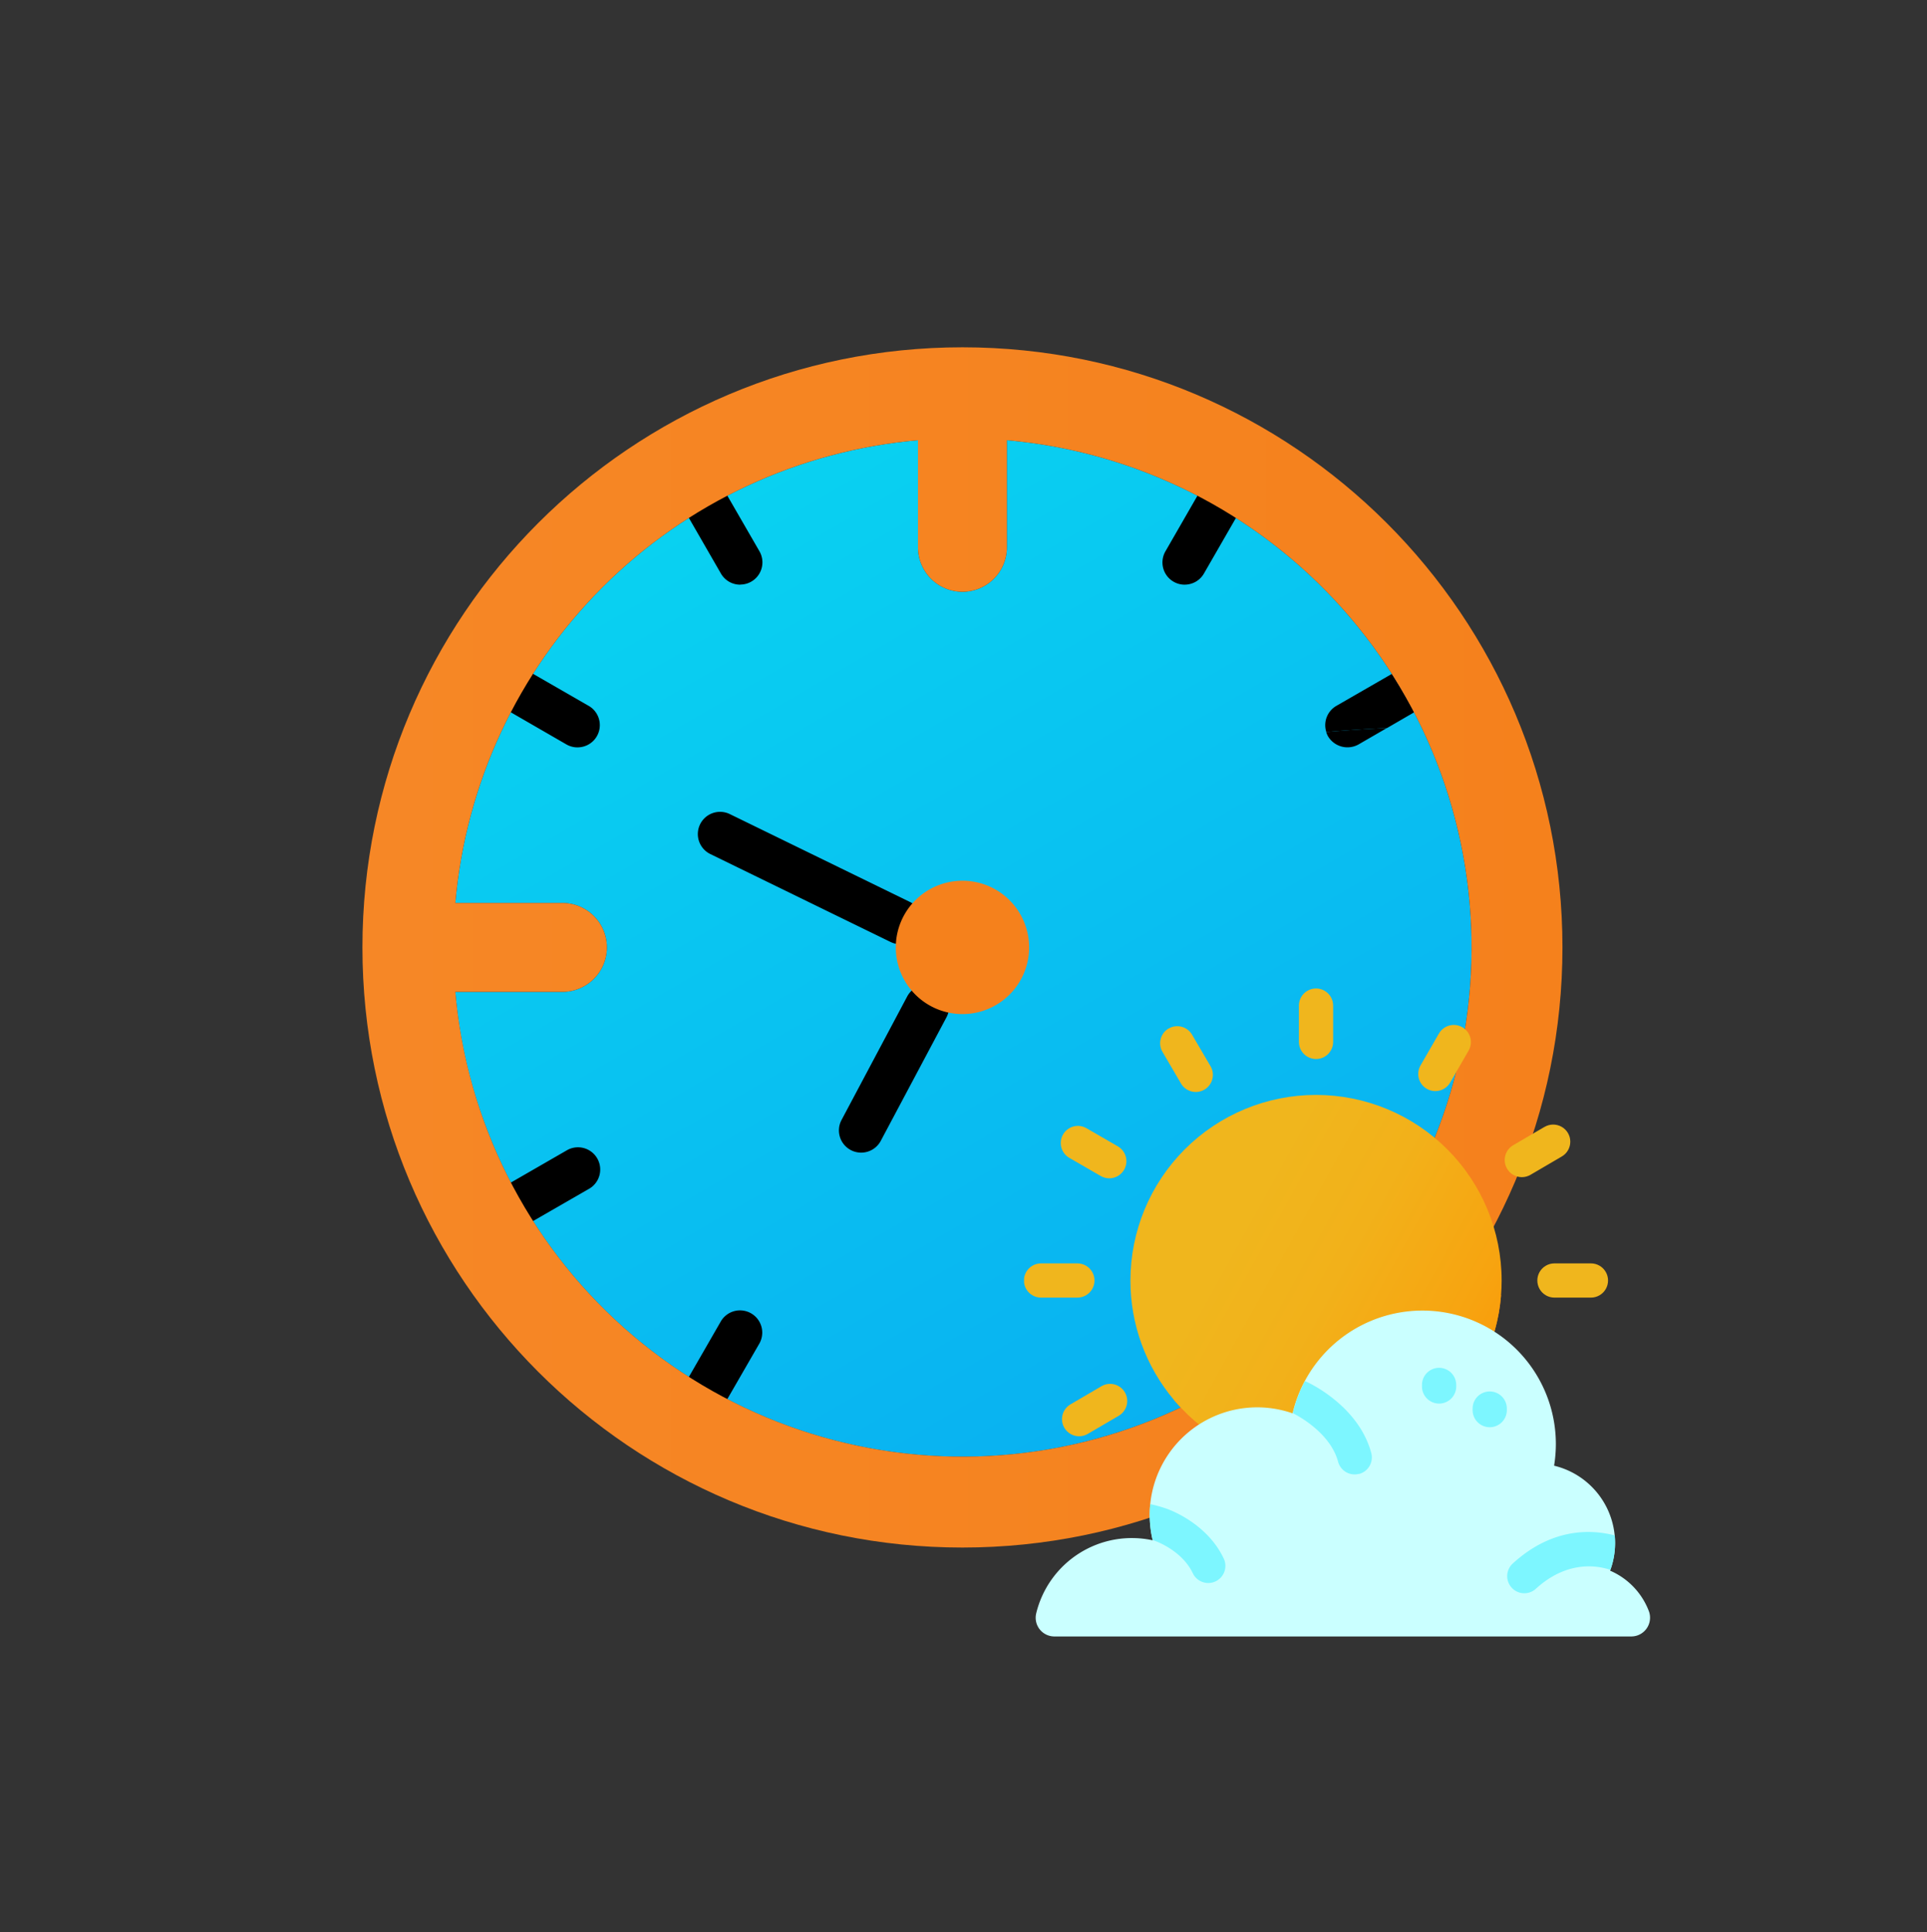 <svg id="Слой_1" data-name="Слой 1" xmlns="http://www.w3.org/2000/svg" xmlns:xlink="http://www.w3.org/1999/xlink" viewBox="0 0 765.47 767.34"><rect x="0" y="0" width="765.47" height="767.34" fill="#333333" stroke="none"/><defs><style>.cls-1{fill:none;}.cls-2{clip-path:url(#clip-path);}.cls-3{fill:url(#Безымянный_градиент);}.cls-4{clip-path:url(#clip-path-2);}.cls-5{fill:#5e5f62;}.cls-6{fill:#f5811c;}.cls-7{clip-path:url(#clip-path-3);}.cls-8{fill:url(#Безымянный_градиент_2);}.cls-9{clip-path:url(#clip-path-5);}.cls-10{fill:url(#Безымянный_градиент_3);}.cls-11{clip-path:url(#clip-path-7);}.cls-12{fill:url(#Безымянный_градиент_4);}.cls-13{fill:#caffff;}.cls-14{fill:#7df6ff;}</style><clipPath id="clip-path" transform="translate(143.97 137.93)"><path class="cls-1" d="M256,79.45a17.65,17.65,0,1,1-35.31,0V36.9A202.09,202.09,0,0,0,36.9,220.69H79.45a17.65,17.65,0,0,1,0,35.31H36.9a197.67,197.67,0,0,0,11.48,51.73A202.24,202.24,0,1,0,256,36.9Z"/></clipPath><linearGradient id="Безымянный_градиент" y1="511.99" x2="1" y2="511.99" gradientTransform="matrix(0, 404.55, 404.55, 0, -206885.88, 36.86)" gradientUnits="userSpaceOnUse"><stop offset="0" stop-color="#09d1f1"/><stop offset="1" stop-color="#09b1f1"/></linearGradient><clipPath id="clip-path-2" transform="translate(143.97 137.93)"><rect class="cls-1" width="511.52" height="512"/></clipPath><clipPath id="clip-path-3" transform="translate(143.97 137.93)"><path class="cls-1" d="M256,79.45V36.9A202.23,202.23,0,1,1,36.9,256H79.45a17.65,17.65,0,0,0,0-35.31H36.9A202.09,202.09,0,0,1,220.69,36.9V79.45a17.65,17.65,0,1,0,35.31,0M238.34,0C106.71,0,0,106.71,0,238.34S106.71,476.69,238.34,476.69,476.69,370,476.69,238.34,370,0,238.34,0Z"/></clipPath><linearGradient id="Безымянный_градиент_2" y1="512" x2="1" y2="512" gradientTransform="matrix(476.69, 0, 0, -476.69, 143.97, 244442.27)" gradientUnits="userSpaceOnUse"><stop offset="0" stop-color="#f68726"/><stop offset="0.01" stop-color="#f68726"/><stop offset="1" stop-color="#f5811c"/></linearGradient><clipPath id="clip-path-5" transform="translate(143.97 137.93)"><path class="cls-1" d="M305.08,370.64A73.44,73.44,0,0,0,322.31,418q1.54,1.83,3.19,3.56a73.72,73.72,0,0,0,126.79-45c.15-1.94.24-3.89.24-5.86v-.05a73.72,73.72,0,1,0-147.45,0"/></clipPath><linearGradient id="Безымянный_градиент_3" y1="512" x2="1" y2="512" gradientTransform="matrix(0, 147.47, 147.47, 0, -75126.21, 332.53)" gradientUnits="userSpaceOnUse"><stop offset="0" stop-color="#f0b61d"/><stop offset="0.3" stop-color="#f2b11a"/><stop offset="0.65" stop-color="#f7a410"/><stop offset="1" stop-color="#ff8e00"/></linearGradient><clipPath id="clip-path-7" transform="translate(143.97 137.93)"><path class="cls-1" d="M293.58,412.61l-12.44,7.28A6.8,6.8,0,0,0,288,431.63l12.44-7.28a6.8,6.8,0,1,0-6.87-11.74m-24-48.78a6.8,6.8,0,0,0,0,13.6H284a6.8,6.8,0,0,0,0-13.6Zm203.94,0a6.8,6.8,0,0,0,0,13.6H488a6.8,6.8,0,1,0,0-13.6Zm-195.2-51.2a6.8,6.8,0,0,0,2.49,9.29l12.48,7.21a6.8,6.8,0,0,0,6.8-11.78l-12.48-7.21a6.8,6.8,0,0,0-9.29,2.49m191.24-3-12.44,7.28A6.8,6.8,0,1,0,464,328.65l12.44-7.28a6.8,6.8,0,1,0-6.87-11.74M320.24,270.53a6.8,6.8,0,0,0-2.43,9.3l7.28,12.44a6.8,6.8,0,1,0,11.74-6.86L329.55,273a6.8,6.8,0,0,0-9.3-2.44m107.27,2.16-7.21,12.49a6.8,6.8,0,1,0,11.78,6.8l7.21-12.49a6.8,6.8,0,1,0-11.77-6.8M372,261.45v14.42a6.8,6.8,0,1,0,13.6,0V261.45a6.8,6.8,0,0,0-13.6,0"/></clipPath><linearGradient id="Безымянный_градиент_4" y1="512" x2="1" y2="512" gradientTransform="matrix(231.96, 0, 0, -231.96, 406.8, 119242.82)" gradientUnits="userSpaceOnUse"><stop offset="0" stop-color="#f0b61d"/><stop offset="1" stop-color="#f0b61d"/></linearGradient></defs><title>day</title><g class="cls-2"><rect class="cls-3" x="-40.48" y="-36.06" width="558.5" height="563.6" transform="translate(53.09 290.23) rotate(-30)"/></g><g class="cls-4"><path d="M150.07,94.28a8.83,8.83,0,0,1-7.66-4.41L129.18,66.91a8.83,8.83,0,1,1,15.29-8.83L157.7,81a8.82,8.82,0,0,1-7.63,13.24" transform="translate(143.97 137.93)"/><path d="M85.44,158.9A8.79,8.79,0,0,1,81,157.71L58.08,144.47a8.83,8.83,0,1,1,8.82-15.29l23,13.24a8.83,8.83,0,0,1-4.41,16.47" transform="translate(143.97 137.93)"/><path d="M62.53,348.69a8.83,8.83,0,0,1-4.41-16.47L81.06,319a8.83,8.83,0,1,1,8.83,15.29L66.94,347.51a8.85,8.85,0,0,1-4.41,1.18" transform="translate(143.97 137.93)"/><path d="M417.81,144.95,407,151.22q-12.36.53-24.1,1.59a8.83,8.83,0,0,1,4-10.41l22.07-12.71c3.18,4.95,6.09,10.07,8.91,15.27" transform="translate(143.97 137.93)"/><path d="M382.85,152.8q11.78-1.06,24.1-1.59l-11.3,6.54a9,9,0,0,1-12.09-3.26,9.65,9.65,0,0,1-.71-1.68" transform="translate(143.97 137.93)"/><path class="cls-5" d="M418.61,144.51l-.8.44c-2.82-5.21-5.74-10.33-8.91-15.27l.88-.53a8.86,8.86,0,0,1,8.83,15.36" transform="translate(143.97 137.93)"/><path d="M136.83,423a8.83,8.83,0,0,1-7.64-13.24l13.24-23a8.83,8.83,0,0,1,15.29,8.83l-13.24,22.95a8.82,8.82,0,0,1-7.65,4.41" transform="translate(143.97 137.93)"/><path d="M326.62,94.28A8.83,8.83,0,0,1,319,81l13.24-23a8.83,8.83,0,1,1,15.29,8.83L334.27,89.86a8.82,8.82,0,0,1-7.65,4.41" transform="translate(143.97 137.93)"/><path d="M134.13,189.45a8.83,8.83,0,0,0,4.06,11.81l49.59,24.19,21.82,10.64a8.83,8.83,0,1,0,7.74-15.87l-27.69-13.51-43.72-21.32a8.83,8.83,0,0,0-11.8,4.06" transform="translate(143.97 137.93)"/><path d="M189.67,313.6a8.76,8.76,0,0,1,.65-6.73l26.08-49.05A8.83,8.83,0,0,1,232,266.11L205.9,315.17a8.83,8.83,0,0,1-16.23-1.56" transform="translate(143.97 137.93)"/><path class="cls-6" d="M264.83,238.34a26.48,26.48,0,1,1-26.48-26.48,26.48,26.48,0,0,1,26.48,26.48" transform="translate(143.97 137.93)"/></g><g class="cls-7"><rect class="cls-8" x="143.97" y="137.93" width="476.69" height="476.69"/></g><g class="cls-4"><path class="cls-6" d="M452.29,376.55a73.72,73.72,0,0,1-126.79,45q-1.65-1.73-3.19-3.56a56.15,56.15,0,0,1,33.12-10.76c1.7,0,3.4.08,5.08.23a66.76,66.76,0,0,1,91.79-30.93" transform="translate(143.97 137.93)"/></g><g class="cls-9"><rect class="cls-10" x="278.53" y="270.36" width="200.56" height="200.55" transform="translate(14.68 659.23) rotate(-60.89)"/></g><g class="cls-4"><path class="cls-6" d="M462.5,434.4a56.65,56.65,0,0,1-97.41,39.35A56.37,56.37,0,0,1,382.46,471c1.71,0,3.4.07,5.08.23a66.86,66.86,0,0,1,74.95-37.12,2.67,2.67,0,0,1,0,.28" transform="translate(143.97 137.93)"/></g><g class="cls-11"><rect class="cls-12" x="406.8" y="392.58" width="231.96" height="177.9"/></g><g class="cls-4"><path class="cls-13" d="M504.07,512H274.88a7.43,7.43,0,0,1-7.26-9.08,39.1,39.1,0,0,1,46.31-29.11c0-.09,0-.17-.06-.26a43.34,43.34,0,0,1-1.14-9.83c0-1.44.07-2.86.21-4.26a42.71,42.71,0,0,1,56.59-36.06.68.68,0,0,1,0-.13,52.23,52.23,0,0,1,4.82-12.72,53,53,0,0,1,99.72,25,54.19,54.19,0,0,1-.7,8.63,31.57,31.57,0,0,1,24.07,27.71c.09,1,.14,2,.14,3a31.37,31.37,0,0,1-1.87,10.69c0,.1-.06.19-.1.29A28.57,28.57,0,0,1,511,501.91a7.45,7.45,0,0,1-7,10.09" transform="translate(143.97 137.93)"/><path class="cls-14" d="M497.61,474.86a31.37,31.37,0,0,1-1.87,10.69c-4.9-1.67-17.1-4-29.73,7.62a6.8,6.8,0,0,1-9.21-10c15.95-14.69,31.87-13.61,40.67-11.29.09,1,.14,2,.14,3" transform="translate(143.97 137.93)"/><path class="cls-14" d="M395.9,447.41a7,7,0,0,1-1.76.24,6.81,6.81,0,0,1-6.56-5c-3.11-11.63-16.2-18.44-18-19.33a52.26,52.26,0,0,1,4.82-12.72,5.11,5.11,0,0,1,.53.21c.85.37,20.78,9.49,25.81,28.33a6.8,6.8,0,0,1-4.81,8.32" transform="translate(143.97 137.93)"/><path class="cls-14" d="M338.9,490.12a6.81,6.81,0,0,1-9.06-3.24c-4.25-9-14.68-12.71-14.79-12.74a5.81,5.81,0,0,1-1.19-.59,43.3,43.3,0,0,1-1.14-9.84c0-1.44.07-2.86.21-4.26a49.18,49.18,0,0,1,6.45,1.79c.65.22,16,5.5,22.76,19.82a6.8,6.8,0,0,1-3.24,9.06" transform="translate(143.97 137.93)"/><path class="cls-14" d="M447.8,428.9a6.8,6.8,0,0,1-6.8-6.8v-.6a6.8,6.8,0,1,1,13.6,0v.6a6.8,6.8,0,0,1-6.8,6.8" transform="translate(143.97 137.93)"/><path class="cls-14" d="M427.69,419.51a6.8,6.8,0,0,1-6.8-6.8v-.6a6.8,6.8,0,1,1,13.6,0v.6a6.8,6.8,0,0,1-6.8,6.8" transform="translate(143.97 137.93)"/></g></svg>